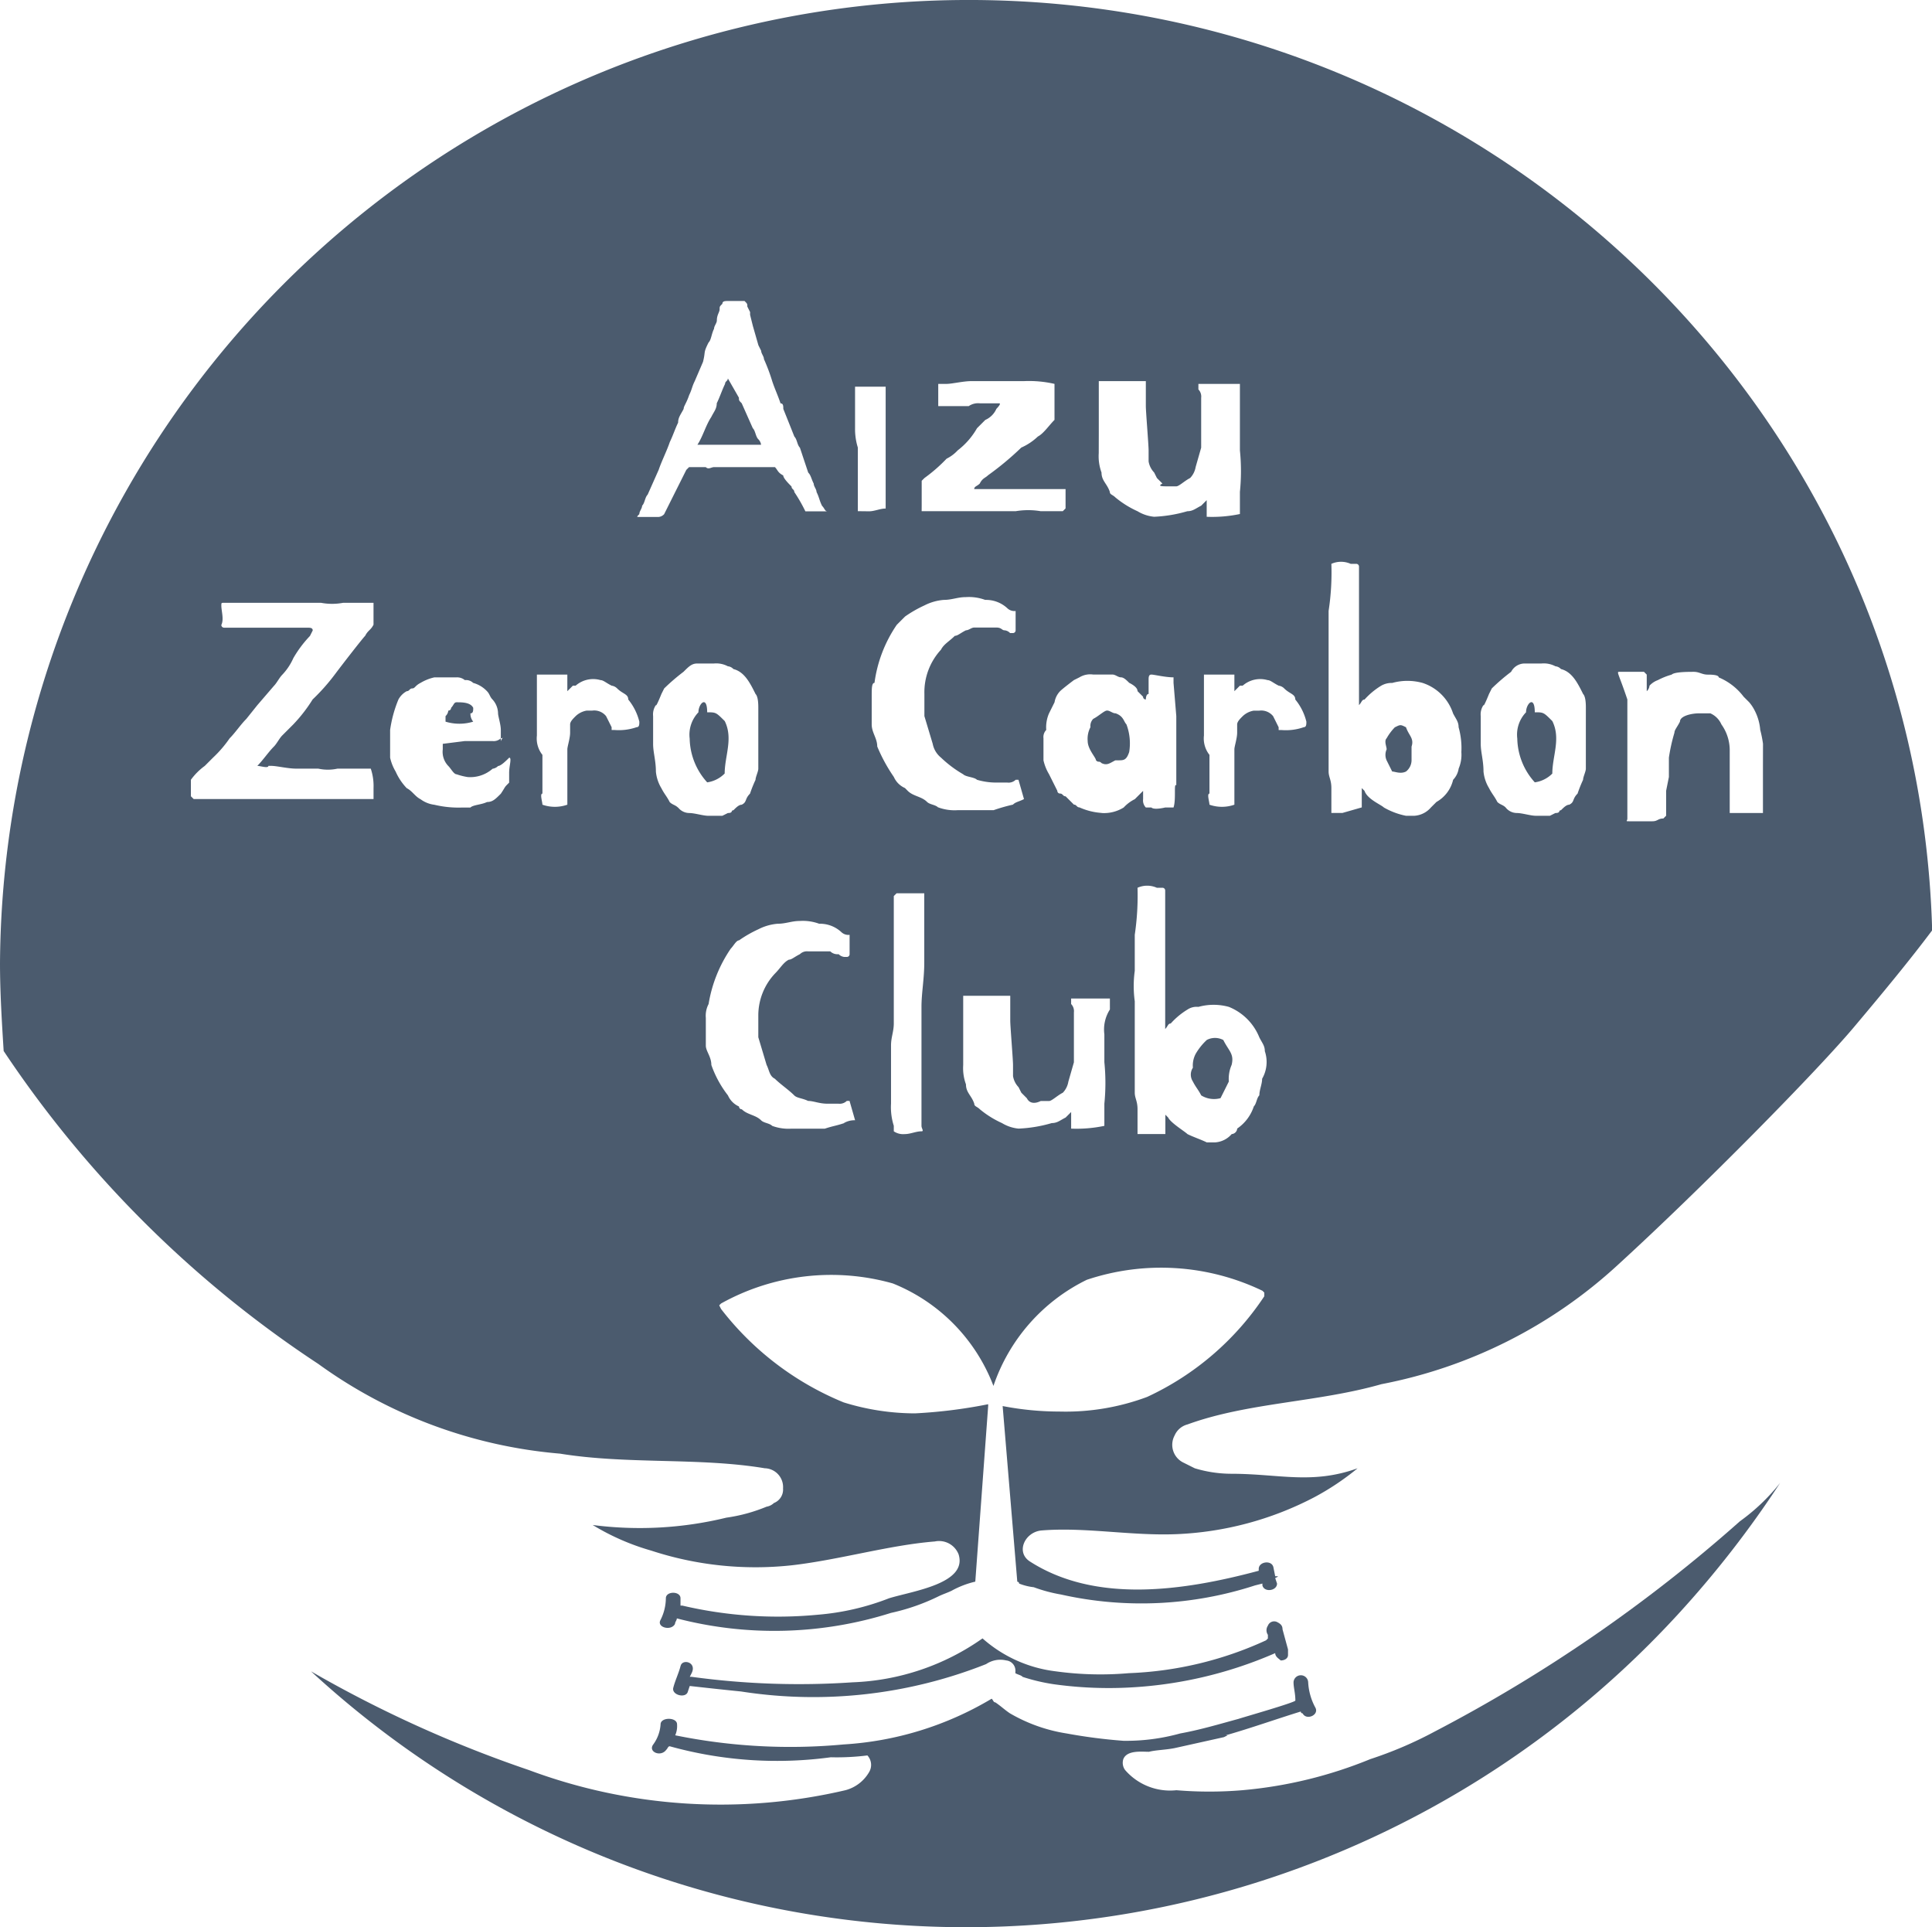 <svg xmlns="http://www.w3.org/2000/svg" xmlns:xlink="http://www.w3.org/1999/xlink" width="120" height="119.677" viewBox="0 0 120 119.677"><defs><clipPath id="a"><rect width="120" height="119.677" fill="#4b5b6e"/></clipPath></defs><g clip-path="url(#a)"><path d="M37.256,91.365c-.114.455-.341.909-.455,1.364s.8.682.909.227l.114-.341c1.023.114,2.045.227,3.182.341a29.12,29.12,0,0,0,15.227-1.7,1.578,1.578,0,0,1,1.25-.227.636.636,0,0,1,.568.682v.114c.227.114.341.114.455.227a11.887,11.887,0,0,0,1.932.455,24.7,24.7,0,0,0,4.091.227,25.96,25.96,0,0,0,9.659-2.159c0,.227.227.341.341.455.227,0,.455-.114.455-.341v-.341l-.341-1.25c0-.227-.114-.341-.341-.455a.415.415,0,0,0-.568.227.507.507,0,0,0,0,.568v.227l-.114.114A22.329,22.329,0,0,1,65.1,91.819a20.285,20.285,0,0,1-4.545-.114,8.345,8.345,0,0,1-4.546-2.045,14.939,14.939,0,0,1-8.068,2.727,49.1,49.1,0,0,1-10-.341h-.114l.114-.227c.341-.682-.568-.909-.682-.455" transform="translate(5.017 12.082)" fill="#4b5b6e"/><path d="M105.751,83.418A93.974,93.974,0,0,1,86.773,96.487a24.652,24.652,0,0,1-3.977,1.7,27.176,27.176,0,0,1-7.955,1.932,24.589,24.589,0,0,1-4.091,0,3.693,3.693,0,0,1-3.182-1.25.751.751,0,0,1-.114-.682c.227-.568,1.136-.455,1.591-.455.455-.114,1.023-.114,1.591-.227l3.068-.682.227-.114h-.114c1.591-.455,3.182-1.023,4.659-1.477a.111.111,0,0,0,.114.114c.227.455,1.023.114.8-.341a3.7,3.7,0,0,1-.455-1.591.455.455,0,0,0-.909,0c0,.341.114.682.114,1.136,0,.114-3.182,1.023-3.523,1.136-1.25.341-2.386.682-3.636.909a12.5,12.5,0,0,1-3.523.455,33.065,33.065,0,0,1-3.523-.455,10.073,10.073,0,0,1-3.523-1.25c-.341-.227-.568-.455-.909-.682-.114,0-.114-.114-.227-.227a20.3,20.3,0,0,1-9.2,2.841,35.758,35.758,0,0,1-10.455-.568,1.441,1.441,0,0,0,.114-.682c0-.455-1.023-.455-1.023,0a2.383,2.383,0,0,1-.455,1.25c-.341.455.455.8.8.341.114-.114.114-.227.227-.227a24.87,24.87,0,0,0,10,.682,15.231,15.231,0,0,0,2.273-.114.865.865,0,0,1,.114,1.023,2.411,2.411,0,0,1-1.477,1.136,34.086,34.086,0,0,1-19.659-1.25A76.061,76.061,0,0,1,17,92.737a60.031,60.031,0,0,0,84.887-3.523,63.147,63.147,0,0,0,6.364-8.182,12.451,12.451,0,0,1-2.5,2.386" transform="translate(2.318 11.051)" fill="#4b5b6e"/><path d="M66.076,56.849a3.753,3.753,0,0,0-.687.859,1.554,1.554,0,0,0-.172.86.777.777,0,0,0,0,.859c.172.344.343.516.516.86a1.51,1.51,0,0,0,1.2.172q.259-.515.516-1.032a2.168,2.168,0,0,1,.173-1.031c.172-.689-.173-.86-.516-1.548a1.1,1.1,0,0,0-1.032,0" transform="translate(8.876 7.735)" fill="#4b5b6e"/><path d="M76.316,39.753a3.252,3.252,0,0,0-.516.688c-.172.172,0,.516,0,.688a.832.832,0,0,0,0,.688c.172.344.344.689.344.689.172,0,.515.172.859,0a.9.9,0,0,0,.344-.689v-.859c.172-.516-.173-.688-.344-1.2-.343-.172-.343-.172-.687,0" transform="translate(10.327 5.404)" fill="#4b5b6e"/><path d="M61.171,39c-.173,0-.344-.172-.517-.172s-.516.343-.859.516a.628.628,0,0,0-.173.515,1.555,1.555,0,0,0-.172.86c0,.516.516,1.032.516,1.2.172.172.172,0,.344.172.343.172.516,0,.86-.172h.17c.344,0,.516,0,.688-.516a3.337,3.337,0,0,0-.172-1.719c-.172-.172-.172-.516-.686-.688" transform="translate(8.108 5.296)" fill="#4b5b6e"/><path d="M26.072,39.58a.753.753,0,0,1-.172-.516c.172,0,.172-.172.172-.343-.172-.344-.688-.344-1.032-.344-.172,0-.172.172-.343.344a.168.168,0,0,1-.173.172.531.531,0,0,1-.172.343v.344a2.936,2.936,0,0,0,1.719,0" transform="translate(3.321 5.234)" fill="#4b5b6e"/><path d="M84.018,39c0-1.088-.543-.544-.543,0a2,2,0,0,0-.544,1.631,4.159,4.159,0,0,0,1.088,2.719,1.9,1.9,0,0,0,1.088-.544c0-1.088.543-2.175,0-3.261C84.562,39,84.562,39,84.018,39" transform="translate(11.31 5.232)" fill="#4b5b6e"/><path d="M39.87,39.541C39.327,39,39.327,39,38.783,39c0-1.088-.543-.543-.543,0a2,2,0,0,0-.544,1.632,4.154,4.154,0,0,0,1.088,2.718A1.9,1.9,0,0,0,39.87,42.8c0-1.088.543-2.175,0-3.263" transform="translate(5.141 5.233)" fill="#4b5b6e"/><path d="M58.069.035A60.188,60.188,0,0,0,0,59.809c0,1.818.114,3.636.227,5.455A69.2,69.2,0,0,0,19.773,84.7a29.844,29.844,0,0,0,15,5.568c4.2.682,8.636.227,12.727.909a1.168,1.168,0,0,1,1.136,1.25.9.9,0,0,1-.568.909.861.861,0,0,1-.455.227,10.246,10.246,0,0,1-2.5.682,22.721,22.721,0,0,1-8.3.455,14.741,14.741,0,0,0,3.636,1.591,20.79,20.79,0,0,0,8.75.909c2.955-.341,6.023-1.25,8.864-1.477a1.3,1.3,0,0,1,1.477.8c.568,1.818-2.841,2.273-4.318,2.727a15.648,15.648,0,0,1-4.432,1.023,26.059,26.059,0,0,1-8.409-.568h-.114v-.455c0-.455-.909-.455-.909,0a3.026,3.026,0,0,1-.341,1.364c-.227.455.682.682.909.227,0-.114.114-.227.114-.341a24.061,24.061,0,0,0,13.3-.341A12.98,12.98,0,0,0,58.3,99.127c.227-.114.568-.227.8-.341a5.708,5.708,0,0,1,1.477-.568l.8-10.909V87.2a31.079,31.079,0,0,1-4.545.568,14.994,14.994,0,0,1-4.432-.682,18.447,18.447,0,0,1-7.614-5.8l-.114-.227.114-.114A14.071,14.071,0,0,1,55.455,79.7a11.116,11.116,0,0,1,6.25,6.364,11.407,11.407,0,0,1,5.8-6.591,14.543,14.543,0,0,1,10.909.682l.114.114v.227a17.606,17.606,0,0,1-7.274,6.25,14.484,14.484,0,0,1-5.455.909,18.5,18.5,0,0,1-3.523-.341l.91,10.909a.111.111,0,0,1,.113.114,3.519,3.519,0,0,0,.91.227,9.466,9.466,0,0,0,1.7.455,22.825,22.825,0,0,0,12.046-.568l.455-.114v.114c.114.455.909.341.909-.114l-.114-.341c.227-.114.227-.114,0-.114l-.114-.568c-.114-.455-.909-.341-.909.114v.114c-4.659,1.25-10.114,2.045-14.2-.568-.909-.568-.341-1.818.682-1.932,2.727-.227,5.568.341,8.409.227a20.26,20.26,0,0,0,8.523-2.273,16.262,16.262,0,0,0,2.727-1.818c-2.841,1.023-4.886.341-7.841.341a7.874,7.874,0,0,1-2.273-.341l-.682-.341a1.227,1.227,0,0,1-.568-1.7,1.2,1.2,0,0,1,.8-.682c3.75-1.364,8.068-1.364,12.046-2.5a30.028,30.028,0,0,0,14.659-7.386c5.227-4.773,12.5-12.159,14.773-14.887,1.818-2.159,3.409-4.091,4.773-5.909C119.092,24.808,91.251-1.1,58.069.035m10.179,26.9V23.667H71.17v1.548c0,.343.172,2.407.172,2.75v.688a1.294,1.294,0,0,0,.344.688l.172.344.343.344c-.343.172,0,.172.344.172h.516c.172,0,.516-.344.859-.516A1.3,1.3,0,0,0,74.264,29l.343-1.2V24.7a.632.632,0,0,0-.172-.516v-.344h2.578v4.126a12.83,12.83,0,0,1,0,2.578V31.92a8.381,8.381,0,0,1-2.063.172V31.059l-.343.344c-.344.172-.516.343-.86.343a8.586,8.586,0,0,1-2.063.344,2.435,2.435,0,0,1-1.032-.344,6,6,0,0,1-1.375-.859c-.172-.172-.344-.172-.344-.344-.172-.515-.516-.688-.516-1.2a2.928,2.928,0,0,1-.172-1.2Zm-11,4.47V29.856l.172-.172a9.842,9.842,0,0,0,1.375-1.2,2.361,2.361,0,0,0,.688-.516,4.612,4.612,0,0,0,1.2-1.375c.173-.172.344-.344.516-.516a1.34,1.34,0,0,0,.688-.688s.344-.344.172-.344h-1.2a1.029,1.029,0,0,0-.688.173H58.276V23.839h.516c.343,0,1.031-.172,1.547-.172h3.267a7.064,7.064,0,0,1,1.891.172v2.235c-.343.344-.688.859-1.032,1.032a3.6,3.6,0,0,1-1.031.688,18.351,18.351,0,0,1-2.064,1.719c-.172.172-.343.172-.516.516-.172.172-.343.172-.343.343h5.673v1.2l-.172.172H64.637a4.686,4.686,0,0,0-1.548,0H57.245ZM23.2,37.592v1.2c-.172.344-.343.344-.516.688-.172.173-1.375,1.719-1.891,2.408a12.515,12.515,0,0,1-1.375,1.547,9.468,9.468,0,0,1-1.2,1.548l-.688.688c-.173.172-.344.516-.516.688-.344.344-.689.859-1.032,1.2.172,0,.688.172.688,0h.172c.344,0,1.032.172,1.548.172h1.375a2.8,2.8,0,0,0,1.2,0h2.064a3.364,3.364,0,0,1,.172,1.2v.688H12.029l-.172-.172V48.423a3.876,3.876,0,0,1,.859-.859l.516-.516a7.387,7.387,0,0,0,1.032-1.2c.344-.343.688-.859,1.032-1.2l.688-.859,1.032-1.2c.172-.173.343-.516.516-.688a3.619,3.619,0,0,0,.688-1.032,7.186,7.186,0,0,1,1.031-1.376l.173-.343c0-.172-.173-.172-.344-.172H13.921a.169.169,0,0,1-.173-.173c.173-.343,0-.859,0-1.2,0-.172,0-.172.173-.172h6.017a3.7,3.7,0,0,0,1.375,0H23.2Zm8.424,10.316V48.6c-.343.343-.172.172-.516.688-.343.343-.516.516-.859.516-.344.172-.86.172-1.032.343H28.7a6.461,6.461,0,0,1-1.719-.172,1.806,1.806,0,0,1-.859-.344c-.344-.172-.516-.515-.86-.688a3.6,3.6,0,0,1-.688-1.031,2.918,2.918,0,0,1-.343-.86V45.329a7.714,7.714,0,0,1,.516-1.891,1.288,1.288,0,0,1,.515-.516c.173,0,.173-.172.344-.172s.172-.172.516-.344a2.9,2.9,0,0,1,.859-.343h1.376a.756.756,0,0,1,.516.172.634.634,0,0,1,.516.172,1.842,1.842,0,0,1,.859.516c.172.173.172.344.344.516a1.314,1.314,0,0,1,.343.86c0,.172.172.688.172,1.031v.516c.173,0,.173-.172,0,.172v-.172a.632.632,0,0,1-.516.172H28.876l-1.375.173v.343a1.263,1.263,0,0,0,.344,1.032c.172.172.343.516.516.516a3.884,3.884,0,0,0,.688.172,2.1,2.1,0,0,0,1.547-.516.6.6,0,0,0,.344-.172c.172,0,.516-.344.688-.516.172,0,0,.516,0,.86m7.909-2.751a3.362,3.362,0,0,1-1.376.172h-.172v-.172a97,97,0,0,0-.344-.688.945.945,0,0,0-.859-.344h-.344a1.31,1.31,0,0,0-.688.344c-.172.172-.343.343-.343.516V45.5c0,.343-.172.859-.172,1.031v3.439a2.329,2.329,0,0,1-1.548,0c0-.172-.172-.688,0-.688V46.877a1.636,1.636,0,0,1-.344-1.2V41.891h1.891v1.031l.344-.343h.172a1.65,1.65,0,0,1,1.548-.344c.172,0,.343.172.688.344a.6.6,0,0,1,.343.172c.344.344.689.344.689.688a3.468,3.468,0,0,1,.688,1.375c0,.173,0,.344-.172.344m.173-13.238c0-.173.172-.344.172-.516.172-.172.172-.516.344-.688l.688-1.548c.172-.516.516-1.2.688-1.719.172-.343.344-.859.516-1.2,0-.343.172-.516.344-.859,0-.172.172-.344.343-.86.172-.343.172-.516.344-.859l.515-1.2c.173-.688,0-.516.344-1.2.172-.172.172-.516.343-.86,0-.172.173-.343.173-.515,0-.344.172-.516.172-.689s0-.172.172-.343c0-.172.172-.172.344-.172h1.031c.173.172.173.172.173.343l.172.344v.172l.172.688.344,1.2.172.344c0,.172.172.343.172.516a11.577,11.577,0,0,1,.516,1.375c.172.516.344.859.516,1.375.172,0,.172.173.172.344l.344.859.343.86c.172.172.172.516.344.688q.257.774.516,1.547c.172.173.172.344.343.689,0,.172.173.343.173.515.172.344.172.516.343.86.172.172.172.343.345.343H50.024a9.809,9.809,0,0,0-.688-1.2c0-.172-.172-.172-.172-.343-.172-.172-.516-.516-.516-.688-.344-.173-.344-.344-.516-.516H44.352c-.173,0-.344.172-.516,0H42.8l-.172.172c-.172.344-.516,1.032-.689,1.375l-.172.344-.516,1.032a.531.531,0,0,1-.343.172h-1.2c-.172,0-.172,0,0-.172m2.406,18.223c-.172-.172-.343-.172-.516-.343-.172-.344-.343-.516-.516-.86a2.443,2.443,0,0,1-.343-1.031c0-.689-.173-1.2-.173-1.719V44.47a1.029,1.029,0,0,1,.173-.688c0,.172.343-.688.343-.688l.172-.344a12.717,12.717,0,0,1,1.2-1.032c.344-.343.516-.516.86-.516H44.35a1.542,1.542,0,0,1,.859.173.535.535,0,0,1,.344.172c.688.172,1.031.859,1.375,1.548.172.172.172.688.172.859v3.782c0,.173-.172.516-.172.688a8.255,8.255,0,0,0-.344.86c-.343.343-.172.516-.515.688-.173,0-.344.172-.516.344-.173,0,0,.172-.344.172l-.343.172h-.86c-.343,0-.859-.172-1.2-.172a.891.891,0,0,1-.688-.344m10.315,19.6c-.516.173-.688.173-1.2.344H49.164a2.928,2.928,0,0,1-1.2-.172c-.173-.173-.516-.173-.688-.344-.344-.344-.86-.344-1.2-.687a.168.168,0,0,1-.173-.172,1.346,1.346,0,0,1-.688-.689,6.684,6.684,0,0,1-1.032-1.891c0-.516-.343-.859-.343-1.2V63.209a1.551,1.551,0,0,1,.172-.859,8.511,8.511,0,0,1,1.376-3.439c.172-.172.343-.516.515-.516a7.506,7.506,0,0,1,1.2-.688,3.189,3.189,0,0,1,1.2-.344c.516,0,.86-.172,1.376-.172a2.933,2.933,0,0,1,1.2.172,1.955,1.955,0,0,1,1.375.516.63.63,0,0,0,.516.173v1.2a.168.168,0,0,1-.172.172H52.43a.6.6,0,0,1-.343-.172.63.63,0,0,1-.516-.173H50.2a.629.629,0,0,0-.516.173c-.344.172-.516.343-.688.343-.344.173-.516.516-.86.86A3.79,3.79,0,0,0,47.1,63.037v1.375l.515,1.719c.173.344.173.688.516.86.344.343.86.688,1.2,1.031.172.173.516.173.86.344.343,0,.688.172,1.2.172h.688a.634.634,0,0,0,.516-.172h.172l.344,1.2a1.3,1.3,0,0,0-.689.172m.86-37.995V27.794a3.857,3.857,0,0,1-.173-1.2v-2.58H55.01v7.565c-.344,0-.689.172-1.032.172Zm4.126,26.648v1.376c0,1.031-.173,1.891-.173,2.75v7.393c0,.172.173.343,0,.343-.343,0-.688.172-1.031.172a1.038,1.038,0,0,1-.689-.172v-.343a3.8,3.8,0,0,1-.172-1.376v-3.61c0-.516.172-.859.172-1.375V55.645l.173-.173h1.719Zm.859-8.252c-.172-.172-.516-.172-.688-.343-.344-.344-.86-.344-1.2-.688l-.172-.173a1.342,1.342,0,0,1-.689-.688,10.244,10.244,0,0,1-1.031-1.891c0-.516-.344-.859-.344-1.375V43.266c0-.516,0-.86.173-.86A8.326,8.326,0,0,1,55.7,38.8l.516-.516a7.526,7.526,0,0,1,1.2-.688,3.186,3.186,0,0,1,1.2-.343c.516,0,.859-.173,1.375-.173a2.91,2.91,0,0,1,1.2.173,1.948,1.948,0,0,1,1.375.516.634.634,0,0,0,.516.172v1.2a.168.168,0,0,1-.172.172h-.172a.533.533,0,0,0-.344-.172c-.172,0-.172-.172-.516-.172H60.511c-.172,0-.343.172-.516.172-.343.172-.516.343-.688.343-.344.344-.688.516-.86.86a3.9,3.9,0,0,0-1.031,2.751V44.47l.516,1.719a1.458,1.458,0,0,0,.516.859,7.154,7.154,0,0,0,1.375,1.032c.172.172.688.172.859.343a4.191,4.191,0,0,0,1.2.173h.689a.631.631,0,0,0,.516-.173h.172l.343,1.2c-.343.173-.516.173-.688.344a10.718,10.718,0,0,0-1.2.344H59.479a2.913,2.913,0,0,1-1.2-.173m10.659,12.55a2.31,2.31,0,0,0-.344,1.548V65.96a12.83,12.83,0,0,1,0,2.578v1.376a8.381,8.381,0,0,1-2.063.172V69.054l-.344.344c-.343.172-.515.343-.859.343a8.587,8.587,0,0,1-2.063.344,2.43,2.43,0,0,1-1.032-.344,6.014,6.014,0,0,1-1.375-.859c-.173-.172-.344-.172-.344-.344-.172-.516-.516-.687-.516-1.2a2.928,2.928,0,0,1-.172-1.2v-4.3h2.923v1.548c0,.343.172,2.407.172,2.75v.688a1.3,1.3,0,0,0,.343.688l.173.344.343.344c.172.343.516.343.86.172h.516c.172,0,.516-.344.859-.516a1.3,1.3,0,0,0,.343-.688l.344-1.2V62.865a.632.632,0,0,0-.172-.516v-.344h2.407Zm-.516-12.206a4.02,4.02,0,0,1-1.375-.344c-.173,0-.173-.172-.344-.172-.172-.172-.343-.344-.516-.516-.172,0-.172-.172-.343-.172a.168.168,0,0,1-.172-.172q-.259-.516-.516-1.032a2.885,2.885,0,0,1-.344-.86V45.845a.634.634,0,0,1,.172-.516,2.168,2.168,0,0,1,.173-1.031l.343-.689a1.3,1.3,0,0,1,.344-.688c.172-.172.859-.688.859-.688l.344-.172a1.288,1.288,0,0,1,.859-.172h1.2c.172,0,.344.172.516.172s.344.172.516.343c.343.173.516.344.516.516l.343.344a.169.169,0,0,0,.173.172s0-.343.172-.343v-.86c0-.172,0-.343.172-.343s.86.172,1.376.172v.343l.172,2.064v4.3c-.172-.172,0,.859-.172,1.375h-.516s-.689.173-.86,0H71.17A.629.629,0,0,1,71,49.627v-.515l-.172.172-.343.343a2.4,2.4,0,0,0-.689.516,2.306,2.306,0,0,1-1.375.344m9.972,16.5c0,.343-.172.688-.172,1.031-.173.173-.173.516-.344.689a2.677,2.677,0,0,1-1.032,1.375.369.369,0,0,1-.343.343,1.485,1.485,0,0,1-1.032.516h-.516c-.343-.172-.859-.343-1.2-.516-.172-.172-1.031-.687-1.2-1.031l-.172-.173v1.2H70.654V68.883c0-.516-.172-.688-.172-1.032V62.178a6.955,6.955,0,0,1,0-1.892V58.052a16.719,16.719,0,0,0,.172-2.923,1.462,1.462,0,0,1,1.2,0H72.2a.168.168,0,0,1,.172.172v8.6c.172-.172.172-.343.344-.343a4.568,4.568,0,0,1,1.031-.86,1.035,1.035,0,0,1,.688-.172,3.541,3.541,0,0,1,1.892,0,3.411,3.411,0,0,1,1.891,1.891c.172.344.343.516.343.86a2.086,2.086,0,0,1-.172,1.719m2.578-21.834a3.356,3.356,0,0,1-1.375.172h-.173v-.172a291.713,291.713,0,0,0-.343-.688.947.947,0,0,0-.86-.344h-.343a1.306,1.306,0,0,0-.687.344c-.173.172-.344.343-.344.516V45.5c0,.343-.172.859-.172,1.031v3.439a2.33,2.33,0,0,1-1.548,0c0-.172-.172-.688,0-.688V46.877a1.64,1.64,0,0,1-.343-1.2V41.891h1.891v1.031l.343-.343h.173a1.647,1.647,0,0,1,1.547-.344c.173,0,.344.172.688.344a.6.6,0,0,1,.344.172c.343.344.688.344.688.688a3.453,3.453,0,0,1,.688,1.375c0,.173,0,.344-.172.344M90.6,47.736a1.294,1.294,0,0,1-.344.688A2.137,2.137,0,0,1,89.221,49.8l-.344.343a1.483,1.483,0,0,1-1.032.516h-.516a4.482,4.482,0,0,1-1.375-.516c-.172-.172-1.032-.516-1.2-1.031l-.172-.173v1.2l-1.2.344h-.688V48.939c0-.516-.172-.688-.172-1.031V37.937a15.763,15.763,0,0,0,.172-2.923,1.471,1.471,0,0,1,1.2,0h.343a.169.169,0,0,1,.173.172v8.6c.172-.173.172-.344.343-.344a4.565,4.565,0,0,1,1.032-.859,1.294,1.294,0,0,1,.688-.173,3.522,3.522,0,0,1,1.891,0A2.957,2.957,0,0,1,90.252,44.3c.173.343.344.515.344.859a4.771,4.771,0,0,1,.172,1.548,2.181,2.181,0,0,1-.172,1.031M98.5,45.157v2.578c0,.173-.172.516-.172.688a8.133,8.133,0,0,0-.343.86c-.344.343-.173.516-.516.688-.172,0-.344.172-.516.344-.173,0,0,.172-.344.172l-.343.172h-.86c-.343,0-.859-.172-1.2-.172a.891.891,0,0,1-.688-.344c-.172-.172-.343-.172-.516-.343-.172-.344-.343-.516-.516-.86a2.443,2.443,0,0,1-.343-1.031c0-.689-.172-1.2-.172-1.719V44.47a1.035,1.035,0,0,1,.172-.688c0,.172.343-.688.343-.688l.173-.344a12.439,12.439,0,0,1,1.2-1.032.949.949,0,0,1,.86-.516h1.032a1.542,1.542,0,0,1,.859.173.535.535,0,0,1,.344.172c.688.172,1.032.859,1.375,1.548.172.172.172.688.172.859Zm11,2.407v2.923h-2.064V46.532a2.767,2.767,0,0,0-.516-1.547,1.336,1.336,0,0,0-.688-.688h-.687c-.516,0-1.2.172-1.2.515-.172.344-.343.516-.343.689a10.916,10.916,0,0,0-.344,1.547v1.2l-.172.86v1.547l-.172.173c-.344,0-.344.172-.689.172h-1.375c-.343,0-.172,0-.172-.172V43.438c-.516-1.547-.688-1.719-.516-1.719h1.548l.172.173v1.031a.531.531,0,0,0,.172-.343,1.3,1.3,0,0,1,.516-.344,4.434,4.434,0,0,1,.86-.343c.172-.173,1.031-.173,1.375-.173s.516.173.859.173c.173,0,.689,0,.689.172a3.739,3.739,0,0,1,1.547,1.2l.344.343a2.5,2.5,0,0,1,.343.516,3.173,3.173,0,0,1,.344,1.2,7.489,7.489,0,0,1,.172.86Z" transform="translate(0 0)" fill="#4b5b6e"/><path d="M38.979,24.8h3.094a.6.6,0,0,0-.172-.344c-.172-.172-.172-.515-.344-.688l-.688-1.547c-.172-.173-.172-.173-.172-.344l-.688-1.2c0,.172-.173.172-.173.344-.172.343-.343.859-.516,1.2,0,.343-.172.516-.343.859-.343.516-.516,1.2-.859,1.719h.859Z" transform="translate(5.199 2.82)" fill="#4b5b6e"/></g></svg>